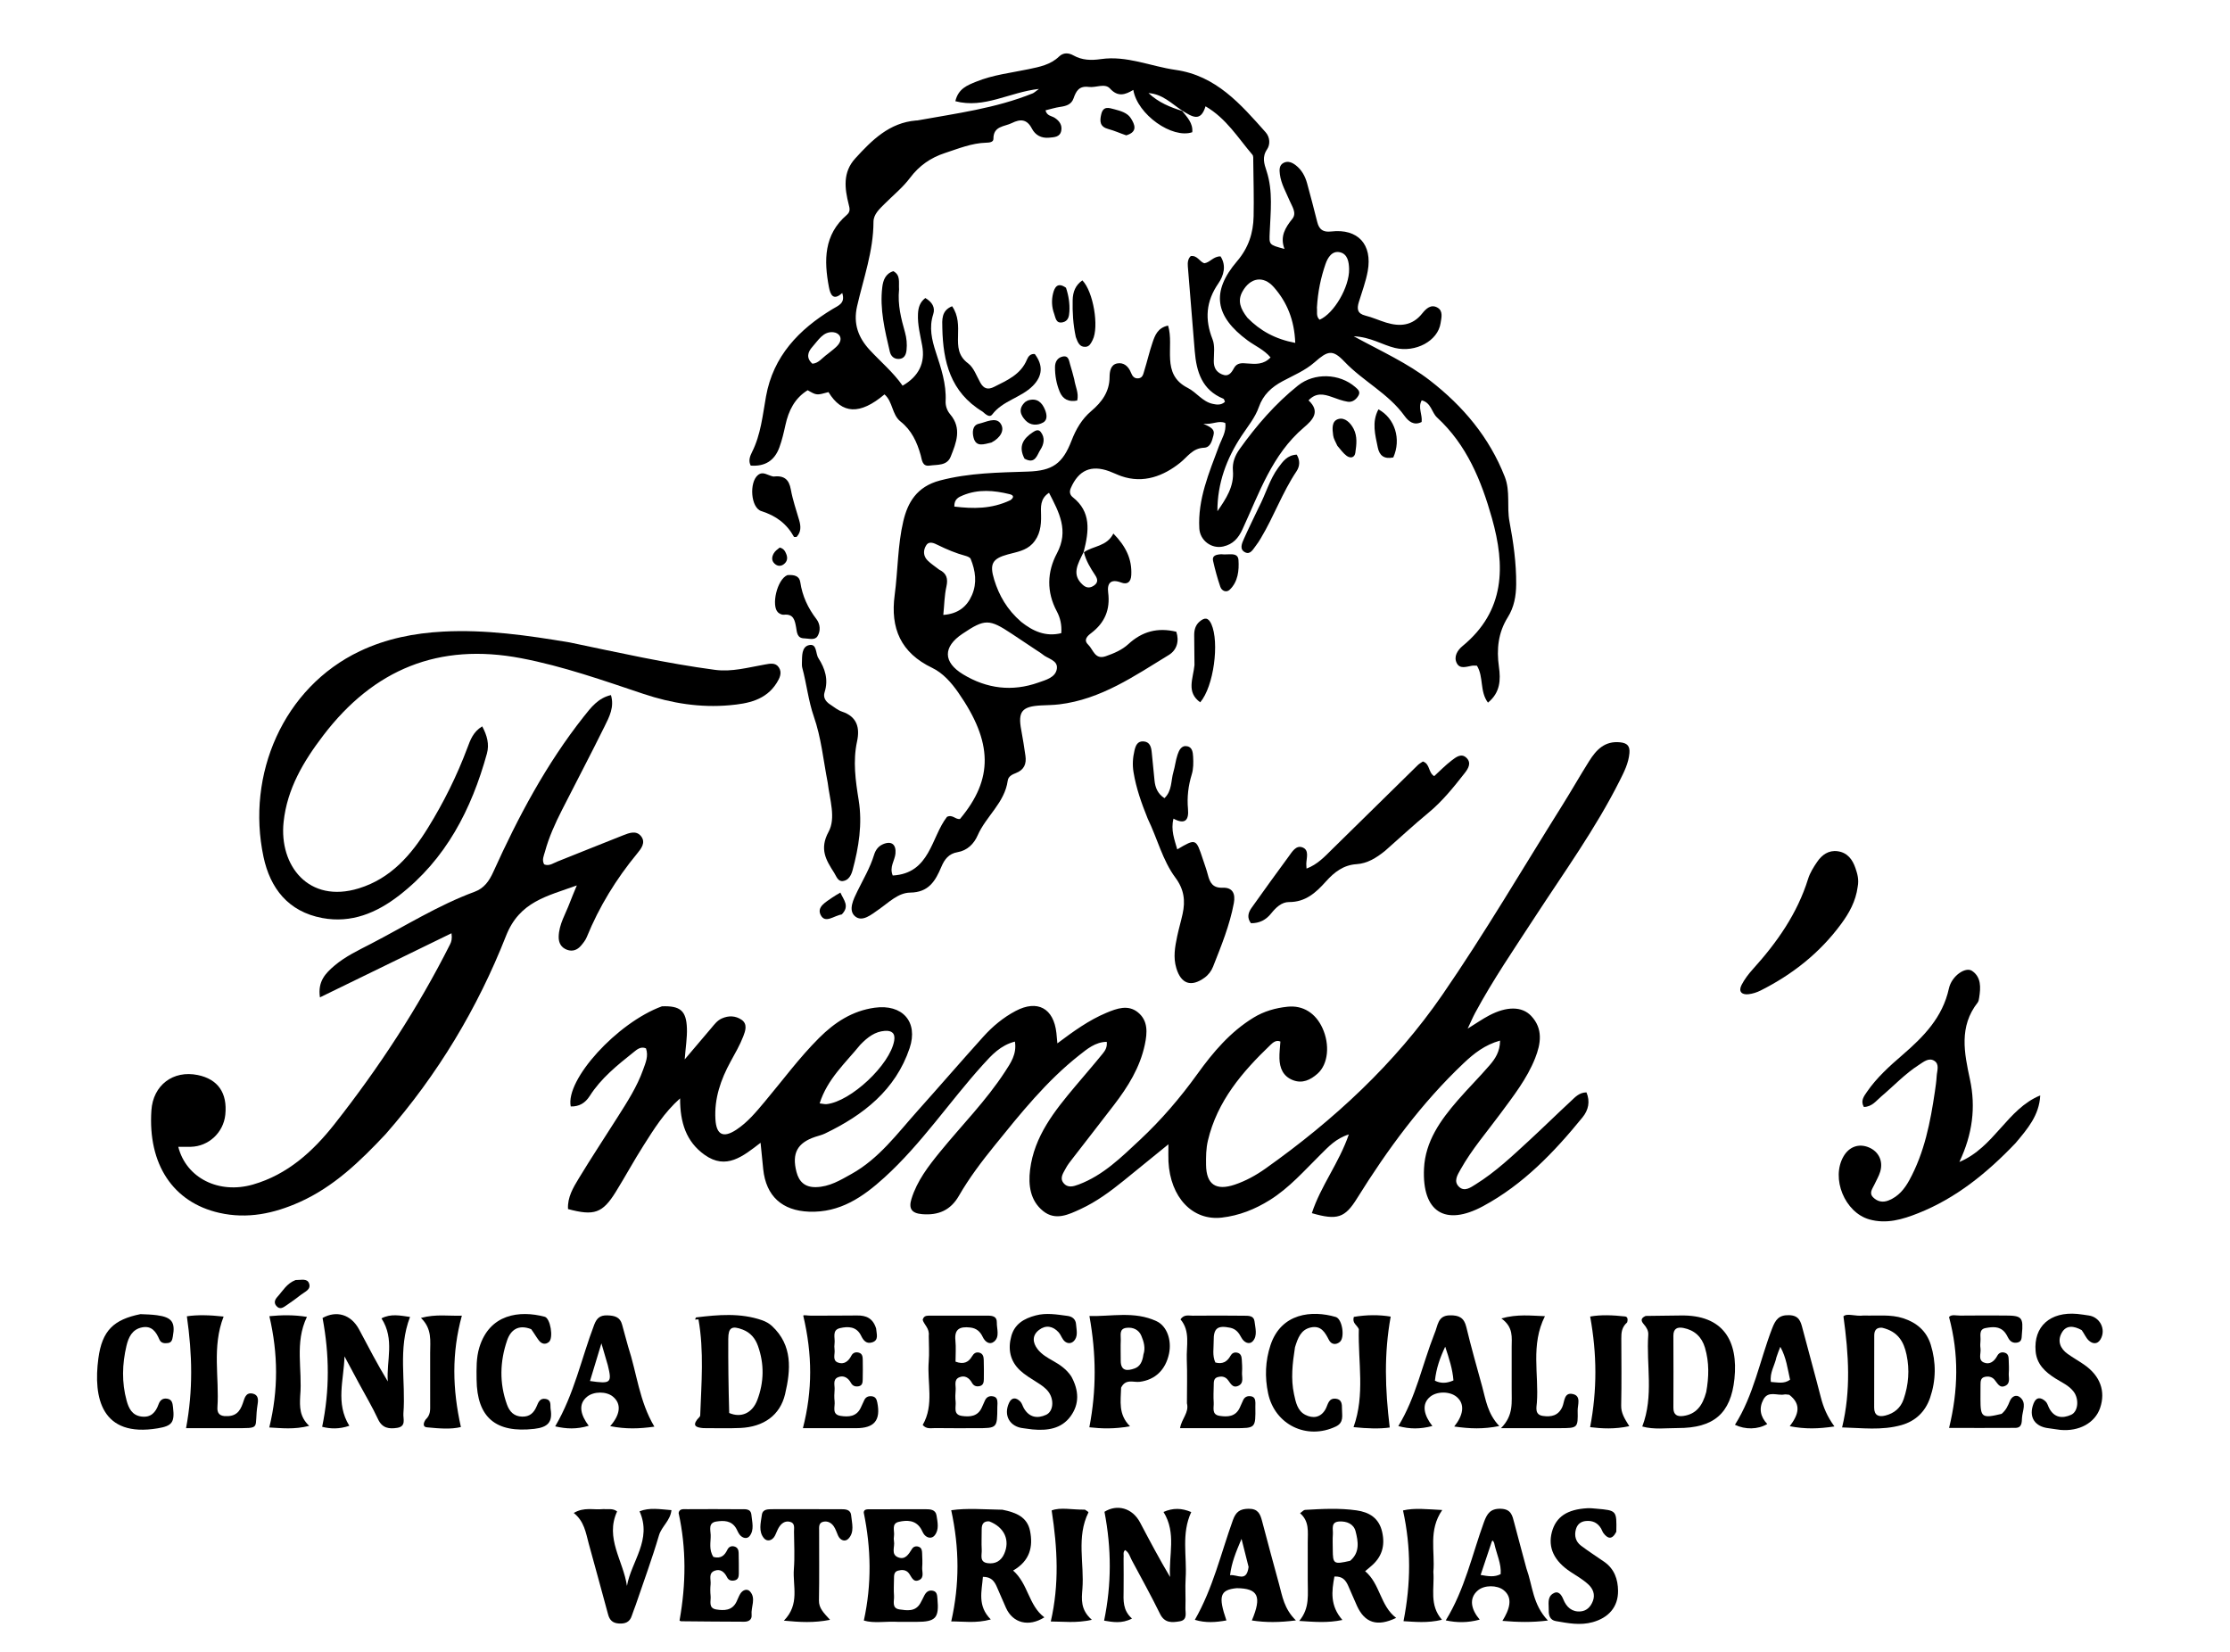 <svg version="1.1" id="Layer_1" xmlns="http://www.w3.org/2000/svg" xmlns:xlink="http://www.w3.org/1999/xlink" x="0px" y="0px"
	 width="100%" viewBox="0 0 864 640" enable-background="new 0 0 864 640" xml:space="preserve">
<path fill="#000000" opacity="1" stroke="none" 
	d="
M458.018,42.984 
	C459.967,45.431 462.273,47.713 461.938,51.229 
	C454.158,53.87 440.676,44.366 439.092,34.838 
	C435.949,36.712 433.136,37.694 430.046,34.293 
	C428.082,32.131 424.593,34.048 421.889,33.686 
	C418.067,33.175 416.938,35.28 415.93,38.139 
	C415.094,40.512 413.046,41.089 410.773,41.412 
	C408.864,41.683 407.002,42.283 405.077,42.747 
	C405.616,44.939 407.431,44.872 408.605,45.628 
	C410.464,46.825 411.588,48.439 411.18,50.619 
	C410.704,53.166 408.458,53.153 406.458,53.345 
	C403.462,53.633 401.11,52.35 399.803,49.824 
	C397.881,46.11 395.331,46.038 392.031,47.676 
	C389.125,49.119 384.847,48.755 384.895,53.809 
	C384.907,55.135 383.247,55.256 382.073,55.288 
	C376.471,55.443 371.367,57.567 366.157,59.27 
	C360.631,61.076 356.155,64.147 352.575,68.927 
	C349.808,72.621 346.1,75.611 342.808,78.912 
	C340.795,80.93 338.43,82.99 338.425,85.963 
	C338.406,97.295 334.539,107.857 332.067,118.676 
	C330.51,125.495 332.592,130.859 336.965,135.587 
	C341.24,140.207 346.108,144.269 349.707,149.426 
	C356.044,145.779 358.512,140.561 357.298,133.927 
	C356.551,129.842 355.462,125.809 355.669,121.586 
	C355.787,119.17 356.387,117.085 358.511,115.463 
	C361.152,117.026 362.444,119.101 361.562,121.79 
	C359.896,126.865 361.026,131.645 362.58,136.418 
	C364.593,142.598 366.701,148.738 366.374,155.391 
	C366.282,157.278 366.957,159.12 368.132,160.505 
	C372.768,165.97 370.501,171.509 368.338,176.929 
	C366.892,180.554 363.129,179.948 360.151,180.391 
	C357.273,180.819 357.22,178.153 356.724,176.377 
	C355.305,171.29 353.173,166.679 348.917,163.32 
	C345.517,160.636 345.957,155.598 342.687,152.805 
	C333.182,160.824 326.226,160.491 320.99,151.916 
	C316.398,153.186 316.398,153.186 312.925,151.189 
	C307.869,154.305 305.534,159.112 304.31,164.678 
	C303.668,167.597 302.994,170.541 301.966,173.338 
	C300.056,178.535 296.352,180.779 290.867,180.393 
	C289.875,178.57 290.561,176.758 291.352,175.187 
	C294.788,168.368 295.469,160.93 296.788,153.573 
	C299.577,138.013 309.534,127.617 322.555,119.748 
	C324.888,118.338 327.597,117.524 326.316,113.515 
	C322.775,116.781 321.687,114.025 321.155,111.21 
	C319.203,100.884 319.17,90.921 328.067,83.284 
	C329.565,81.998 329.208,80.729 328.836,79.259 
	C327.238,72.944 326.464,66.74 331.385,61.352 
	C337.857,54.266 344.565,47.558 354.91,46.684 
	C355.076,46.67 355.247,46.696 355.409,46.667 
	C370.489,43.938 385.749,41.973 400.106,36.175 
	C400.661,35.951 401.114,35.473 402.533,34.454 
	C391.082,35.707 381.376,42.177 370.145,39.21 
	C371.29,34.298 374.854,33.019 378.173,31.661 
	C384.688,28.995 391.693,28.234 398.519,26.8 
	C402.777,25.906 407.004,25.1 410.321,21.912 
	C411.976,20.321 413.982,20.398 415.883,21.465 
	C419.258,23.359 422.758,23.446 426.515,22.901 
	C436.55,21.445 445.818,25.707 455.481,27.079 
	C471.163,29.305 480.691,40.368 490.355,51.241 
	C492.134,53.243 492.136,56.066 490.942,57.82 
	C488.881,60.851 489.794,63.437 490.721,66.268 
	C493.284,74.087 492.256,82.113 491.943,90.068 
	C491.756,94.815 491.513,94.805 497.663,96.451 
	C495.837,91.604 497.966,88.208 500.716,84.772 
	C502.512,82.526 500.593,79.98 499.656,77.758 
	C498.234,74.388 496.332,71.194 495.878,67.492 
	C495.677,65.854 495.552,63.983 497.362,63.076 
	C499.034,62.238 500.658,62.968 502.013,64.008 
	C504.345,65.8 505.685,68.291 506.442,71.08 
	C507.79,76.051 509.119,81.029 510.361,86.028 
	C511.085,88.942 512.637,90.047 515.755,89.688 
	C526.082,88.497 531.802,94.651 529.917,105.064 
	C529.181,109.132 527.682,113.066 526.469,117.043 
	C525.685,119.616 525.836,121.493 529.006,122.276 
	C531.741,122.951 534.341,124.157 537.044,124.983 
	C542.381,126.614 547.216,126.237 551.016,121.46 
	C552.486,119.611 554.419,117.723 556.961,119.195 
	C559.229,120.508 558.455,123.135 558.153,125.155 
	C557.109,132.146 548.402,136.708 540.48,134.809 
	C535.544,133.626 531.149,130.587 524.486,130.282 
	C535.312,136.168 545.365,140.693 554.061,147.438 
	C566.885,157.385 577.037,169.435 583.026,184.744 
	C585.232,190.383 583.751,196.306 584.834,202.039 
	C586.344,210.036 587.495,218.082 587.438,226.295 
	C587.406,230.955 586.627,235.247 584.182,239.158 
	C580.451,245.128 579.781,251.522 580.75,258.367 
	C581.455,263.346 581.313,268.316 576.503,272.223 
	C573.224,267.838 574.909,262.263 572.224,257.914 
	C571.56,257.914 570.915,257.827 570.301,257.929 
	C568.198,258.282 565.653,259.325 564.431,256.955 
	C563.126,254.422 564.684,251.92 566.621,250.33 
	C583.222,236.7 583.267,219.245 578.032,200.723 
	C573.92,186.175 568.276,172.336 556.791,161.767 
	C554.651,159.798 554.558,156.063 550.838,155.102 
	C549.252,157.879 551.174,160.612 550.802,163.49 
	C547.777,165.054 545.656,163.187 544.148,161.097 
	C537.887,152.418 528.109,147.703 520.861,140.078 
	C516.287,135.266 514.405,135.89 509.347,140.343 
	C505.673,143.577 501.154,145.423 496.911,147.705 
	C492.66,149.992 489.407,152.927 487.729,157.718 
	C486.301,161.795 483.459,165.201 481.067,168.814 
	C475.214,177.655 471.633,187.296 471.678,198.072 
	C474.967,193.307 478.207,188.523 477.682,182.344 
	C477.412,179.163 478.511,176.465 480.305,173.956 
	C486.825,164.836 494.113,156.405 502.89,149.379 
	C509.226,144.306 518.994,144.658 525.09,149.959 
	C526.122,150.856 527.221,151.751 526.293,153.307 
	C525.375,154.845 523.923,155.921 522.182,155.648 
	C520.077,155.318 518.033,154.511 516.003,153.793 
	C512.906,152.698 509.907,152.004 506.985,155.117 
	C511.687,159.483 508.624,162.698 505.161,165.644 
	C492.824,176.141 487.866,191.086 481.388,205.083 
	C479.78,208.556 477.701,210.866 473.964,211.725 
	C469.41,212.771 464.929,209.414 464.668,204.738 
	C464.035,193.38 468.43,183.242 472.238,172.943 
	C473.31,170.044 475.207,167.327 474.73,163.895 
	C472.145,162.745 469.825,164.588 466.24,164.177 
	C468.926,165.418 470.829,166.233 470.15,168.664 
	C469.566,170.756 469.065,173.36 466.487,173.471 
	C462.036,173.664 460.218,176.901 457.224,179.298 
	C450.903,184.359 443.063,187.49 434.408,184.462 
	C432.839,183.913 431.345,183.151 429.781,182.581 
	C422.709,180.006 417.88,182.186 414.88,189.096 
	C414.21,190.639 414.595,191.817 415.657,192.658 
	C422.783,198.294 421.989,205.602 419.858,213.861 
	C417.562,218.576 415.038,222.598 419.556,226.625 
	C421.01,227.92 422.48,227.898 424.031,226.732 
	C425.674,225.497 425.134,224.095 424.29,222.814 
	C422.466,220.043 420.733,217.248 419.96,213.971 
	C423.596,211.418 428.814,211.795 431.37,206.712 
	C436.225,211.671 438.638,216.625 438.304,222.823 
	C438.162,225.45 436.822,226.624 434.39,225.699 
	C430.377,224.173 428.881,225.928 429.352,229.577 
	C430.205,236.175 428.04,241.278 422.793,245.274 
	C421.372,246.355 419.632,247.886 421.616,249.774 
	C423.575,251.637 424.173,255.718 428.401,254.252 
	C431.582,253.149 434.727,251.811 437.167,249.564 
	C442.478,244.671 448.478,243.007 455.753,244.765 
	C456.949,248.345 455.993,251.847 452.835,253.775 
	C439.516,261.91 426.541,270.95 410.421,272.893 
	C408.112,273.171 405.77,273.192 403.442,273.305 
	C395.901,273.673 394.307,275.69 395.696,282.93 
	C396.322,286.191 396.8,289.481 397.291,292.766 
	C397.761,295.915 396.824,298.275 393.61,299.509 
	C392.239,300.035 390.666,300.773 390.439,302.441 
	C389.273,311.018 382.035,316.232 378.782,323.668 
	C377.35,326.939 374.764,329.529 371.019,330.161 
	C367.575,330.741 365.944,332.952 364.712,335.866 
	C362.439,341.242 359.871,345.75 352.652,345.829 
	C347.992,345.88 344.32,349.687 340.487,352.344 
	C337.663,354.302 334.061,357.432 331.245,354.978 
	C328.544,352.623 330.67,348.401 332.212,345.259 
	C334.483,340.629 337.135,336.182 338.65,331.205 
	C339.206,329.377 340.254,327.904 342.052,327.109 
	C345.333,325.658 347.27,327.108 346.942,330.71 
	C346.694,333.431 344.495,335.889 345.885,339.209 
	C360.412,338.379 360.729,324.378 366.904,316.481 
	C369.089,315.429 370.255,317.647 371.955,317.286 
	C384.913,301.809 384.721,287.616 371.266,268.305 
	C368.584,264.456 365.33,260.751 361.168,258.756 
	C349.017,252.93 344.914,243.46 346.633,230.565 
	C347.905,221.02 347.784,211.195 349.986,201.898 
	C351.664,194.812 355.112,188.54 364.205,186.157 
	C375.579,183.175 386.893,183.093 398.335,182.706 
	C407.77,182.387 411.716,179.649 415.149,170.751 
	C416.852,166.334 419.125,162.375 422.813,159.248 
	C426.855,155.821 429.867,151.832 429.899,146.075 
	C429.91,144.092 430.235,141.325 432.811,140.813 
	C435.384,140.302 437.225,141.952 438.176,144.354 
	C438.717,145.72 439.449,146.737 441.057,146.582 
	C442.785,146.415 442.968,144.839 443.34,143.65 
	C444.481,140.002 445.323,136.257 446.56,132.644 
	C447.502,129.891 448.559,127.004 452.563,126.143 
	C455.112,134.286 449.571,144.923 460.212,150.304 
	C463.564,151.999 465.861,155.583 469.776,156.456 
	C471.334,156.803 473.08,157.087 474.602,155.688 
	C474.407,155.274 474.316,154.615 474.007,154.49 
	C465.673,151.103 463.553,144 462.892,136.02 
	C461.987,125.084 461.084,114.148 460.219,103.208 
	C460.101,101.725 460.246,100.234 461.36,99.209 
	C463.933,98.879 464.749,101.385 466.593,101.997 
	C468.835,101.711 470.071,99.3 472.886,99.33 
	C475.233,102.907 474.11,106.81 472.065,109.772 
	C467.245,116.753 466.711,123.685 469.789,131.451 
	C470.772,133.932 470.294,137.038 470.275,139.857 
	C470.259,142.293 471.081,144.006 473.378,145.015 
	C475.953,146.146 477.081,144.493 478.068,142.662 
	C479.281,140.411 481.291,140.663 483.3,140.825 
	C486.451,141.08 489.592,141.32 492.266,138.481 
	C489.747,135.471 486.295,134.043 483.407,131.918 
	C470.692,122.566 469.156,113.059 479.297,101.2 
	C483.727,96.02 485.566,90.302 485.706,83.854 
	C485.861,76.695 485.647,69.528 485.567,62.365 
	C485.558,61.541 485.682,60.457 485.232,59.934 
	C479.675,53.468 475.191,45.917 467.074,41.189 
	C465.189,47.459 461.907,45.233 458.076,42.886 
	C453.732,40.025 450.483,36.477 444.96,36.057 
	C449,39.82 453.439,41.536 458.018,42.984 
M395.628,240.916 
	C400.182,244.53 405.086,246.816 411.186,245.311 
	C411.436,242.103 410.77,239.313 409.461,236.866 
	C405.415,229.303 405.673,221.575 409.505,214.378 
	C414.193,205.574 410.37,198.551 406.437,190.926 
	C402.915,193.219 403.269,196.486 403.353,199.573 
	C403.465,203.685 402.923,207.601 399.978,210.698 
	C397.445,213.36 393.874,213.879 390.51,214.789 
	C384.439,216.43 383.324,218.511 385.193,224.589 
	C387.087,230.747 390.176,236.168 395.628,240.916 
M401.607,251.944 
	C398.427,249.826 395.249,247.706 392.067,245.59 
	C383.236,239.718 381.591,239.718 372.858,245.582 
	C365.326,250.64 365.324,256.529 373.155,261.278 
	C382.304,266.827 392.141,268.069 402.302,264.456 
	C405.151,263.443 408.992,262.516 409.476,259.078 
	C409.947,255.731 405.868,255.263 403.853,253.466 
	C403.361,253.028 402.757,252.718 401.607,251.944 
M483.308,123.123 
	C488.249,128.146 494.067,131.383 501.838,132.85 
	C501.5,123.97 498.652,117.084 493.537,111.262 
	C489.477,106.639 484.391,107.558 481.392,112.942 
	C479.381,116.55 480.582,119.621 483.308,123.123 
M363.901,220.722 
	C366.736,222.093 367.383,224.137 366.683,227.256 
	C365.905,230.722 365.87,234.355 365.479,238.246 
	C371.159,237.834 374.619,235.101 376.587,230.542 
	C378.606,225.867 377.952,221.118 376.078,216.538 
	C375.838,215.949 374.783,215.544 374.028,215.34 
	C370.327,214.344 366.833,212.871 363.4,211.181 
	C361.967,210.476 360.026,209.489 358.882,211.233 
	C357.655,213.103 357.623,215.403 359.414,217.17 
	C360.587,218.328 361.983,219.26 363.901,220.722 
M510.232,119.215 
	C510.43,120.799 509.816,122.574 511.274,123.871 
	C516.857,121.479 522.844,111.148 522.704,104.268 
	C522.647,101.458 522.117,98.443 519.205,97.747 
	C516.095,97.003 514.407,99.837 513.549,102.336 
	C511.771,107.516 510.6,112.876 510.232,119.215 
M391.482,193.785 
	C392.819,192.825 392.942,191.898 391.184,191.465 
	C385.125,189.976 379.046,189.453 373.097,191.906 
	C371.466,192.578 369.655,193.336 369.751,196.271 
	C376.982,197.122 384.086,197.287 391.482,193.785 
M320.689,137.128 
	C322.068,135.943 323.671,134.934 324.778,133.534 
	C326.694,131.11 325.236,128.979 322.916,128.722 
	C318.941,128.283 317.012,131.892 314.744,134.395 
	C312.956,136.367 312.249,138.713 314.761,140.915 
	C317.179,140.738 318.417,138.753 320.689,137.128 
z"/>
<path fill="#000000" opacity="1" stroke="none" 
	d="
M256.464,389.887 
	C263.592,389.627 265.906,391.598 266.141,398.417 
	C266.265,401.988 265.658,405.584 265.282,410.461 
	C269.264,405.774 272.477,402.026 275.649,398.244 
	C276.827,396.841 277.893,395.382 279.662,394.59 
	C282.331,393.396 284.997,393.527 287.301,395.091 
	C289.769,396.766 288.758,399.492 287.982,401.51 
	C286.677,404.904 284.815,408.095 283.061,411.303 
	C279.243,418.287 276.705,425.6 277.19,433.688 
	C277.551,439.714 280.238,441.024 285.287,437.7 
	C289.665,434.819 292.948,430.818 296.274,426.86 
	C303.237,418.573 309.654,409.817 317.339,402.147 
	C323.36,396.138 330.188,391.642 338.871,390.431 
	C349.548,388.941 355.887,395.812 352.421,406.112 
	C346.958,422.344 334.485,432.039 319.641,439.171 
	C318.45,439.743 317.126,440.04 315.863,440.462 
	C308.935,442.78 306.73,446.811 308.583,454.028 
	C309.561,457.838 311.846,460.015 316.079,459.943 
	C321.351,459.853 325.609,457.231 329.963,454.802 
	C340.572,448.884 347.618,439.21 355.485,430.419 
	C364.038,420.859 372.421,411.147 381.01,401.619 
	C384.589,397.649 388.715,394.217 393.471,391.7 
	C401.958,387.207 408.239,390.626 409.3,400.215 
	C409.423,401.321 409.506,402.432 409.672,404.236 
	C415.991,399.497 421.898,395.243 428.659,392.409 
	C432.772,390.685 437.118,389.122 440.939,392.272 
	C444.846,395.493 444.539,400.096 443.555,404.738 
	C441.671,413.63 437.016,421.047 431.616,428.098 
	C426.349,434.975 421.005,441.793 415.717,448.653 
	C414.701,449.971 413.627,451.284 412.868,452.749 
	C411.981,454.46 410.492,456.354 412.016,458.298 
	C413.647,460.378 415.881,459.698 417.973,458.91 
	C427.446,455.343 434.472,448.348 441.631,441.662 
	C449.922,433.918 457.286,425.323 463.934,416.085 
	C469.98,407.683 476.644,399.799 485.66,394.281 
	C489.742,391.784 494.191,390.528 498.861,390.04 
	C504.823,389.418 509.705,392.494 512.366,398.288 
	C515.328,404.737 514.633,412.316 510.452,416.003 
	C507.757,418.38 504.598,419.968 500.832,418.454 
	C497.074,416.943 495.812,413.774 495.708,410.056 
	C495.648,407.925 495.941,405.785 496.083,403.537 
	C494.477,402.816 493.201,403.908 492.234,404.835 
	C481.305,415.311 471.615,426.601 467.999,441.9 
	C467.256,445.045 467.238,448.174 467.279,451.324 
	C467.377,458.892 471.081,461.44 478.392,458.978 
	C482.683,457.533 486.638,455.347 490.312,452.741 
	C516.747,433.996 540.407,412.163 558.796,385.483 
	C575.232,361.637 589.896,336.568 605.299,312.012 
	C608.839,306.369 612.131,300.57 615.676,294.93 
	C618.431,290.547 621.714,286.983 627.701,287.599 
	C630.496,287.886 631.535,289.073 631.315,291.744 
	C630.992,295.67 629.234,299.096 627.522,302.503 
	C618.14,321.171 605.903,338.067 594.551,355.516 
	C586.65,367.66 578.44,379.617 571.558,392.397 
	C570.635,394.111 569.877,395.914 568.638,398.53 
	C571.972,396.471 574.385,394.781 576.971,393.42 
	C583.771,389.842 589.679,389.829 593.245,393.611 
	C597.923,398.573 597.004,404.373 594.78,409.99 
	C591.621,417.97 586.322,424.692 581.285,431.522 
	C576.049,438.623 570.238,445.312 565.908,453.052 
	C564.709,455.197 563.017,457.733 565.35,459.875 
	C567.472,461.822 569.816,460.053 571.738,458.858 
	C579.423,454.081 585.961,447.87 592.574,441.774 
	C597.962,436.807 603.188,431.664 608.565,426.684 
	C610.224,425.148 611.788,423.271 614.668,423.228 
	C616.154,426.808 615.43,430.091 613.132,432.915 
	C602.134,446.425 590.144,458.942 574.625,467.306 
	C559.88,475.253 550.938,469.534 551.725,452.743 
	C552.219,442.215 558.107,434.018 564.723,426.38 
	C568.755,421.724 573.141,417.374 577.158,412.705 
	C579.279,410.239 581.159,407.473 581.191,403.168 
	C575.289,404.81 571.039,408.177 567.119,411.889 
	C550.791,427.35 537.595,445.311 525.763,464.325 
	C521.111,471.8 518.163,472.904 508.269,470.027 
	C511.696,459.481 518.798,450.61 522.596,439.52 
	C517.548,441.106 514.658,444.342 511.648,447.314 
	C505.371,453.512 499.563,460.211 491.973,464.949 
	C486.247,468.523 480.143,470.966 473.386,471.748 
	C462.093,473.054 453.412,463.973 452.71,449.983 
	C452.62,448.194 452.697,446.396 452.697,443.343 
	C446.332,448.52 440.859,452.994 435.36,457.437 
	C430.168,461.633 424.802,465.596 418.716,468.414 
	C413.997,470.599 408.949,473.069 404.15,469.209 
	C399.138,465.177 398.368,459.178 399.093,453.248 
	C400.688,440.203 408.577,430.416 416.655,420.801 
	C420.188,416.597 423.8,412.456 427.258,408.192 
	C428.167,407.071 429.046,405.749 428.803,403.649 
	C424.389,403.706 421.228,406.402 418.113,408.859 
	C405.452,418.845 395.446,431.351 385.383,443.787 
	C380.349,450.008 375.508,456.378 371.507,463.328 
	C368.307,468.887 363.601,470.935 357.277,470.414 
	C353.094,470.069 352.012,468.173 353.141,464.511 
	C355.3,457.509 359.687,451.831 364.221,446.268 
	C372.636,435.944 382.082,426.45 389.376,415.23 
	C391.576,411.846 394.014,408.403 393.224,403.552 
	C387.603,404.994 384.197,408.782 380.749,412.6 
	C367.805,426.932 357.032,443.165 342.646,456.227 
	C334.359,463.751 325.48,469.909 313.458,469.454 
	C303.068,469.061 296.791,463.461 295.701,452.984 
	C295.375,449.854 295.074,446.721 294.678,442.756 
	C287.853,447.995 281.374,453.417 272.974,447.415 
	C265.86,442.334 263.477,434.95 263.5,425.549 
	C257.19,431.189 253.33,437.548 249.364,443.764 
	C245.603,449.66 242.272,455.827 238.584,461.771 
	C233.454,470.039 230.226,471.162 220.08,468.439 
	C219.801,463.911 222.072,460.142 224.271,456.517 
	C229.106,448.543 234.257,440.76 239.247,432.878 
	C242.989,426.967 246.813,421.088 249.173,414.44 
	C250.106,411.812 251.341,409.17 250.273,406.171 
	C248.189,405.297 246.712,406.683 245.39,407.739 
	C239.141,412.732 232.868,417.743 228.498,424.61 
	C226.731,427.386 224.385,428.773 221.13,428.686 
	C218.991,418.351 239.072,396.246 256.464,389.887 
M333.312,404.779 
	C327.58,411.827 320.563,418.025 317.567,427.499 
	C318.963,427.661 319.611,427.856 320.232,427.79 
	C329.642,426.799 344.845,412.523 346.446,403.22 
	C346.951,400.282 345.459,399.197 342.786,399.402 
	C339.092,399.684 336.288,401.703 333.312,404.779 
z"/>
<path fill="#000000" opacity="1" stroke="none" 
	d="
M149.42,439.4 
	C139.442,450.027 129.266,459.844 116.036,465.757 
	C106.098,470.199 95.822,472.371 84.957,469.907 
	C67.032,465.841 57.266,451.08 58.657,430.208 
	C59.307,420.454 67.051,414.549 76.619,416.512 
	C84.449,418.118 88.156,423.451 87.295,431.871 
	C86.587,438.802 80.838,444.161 73.917,444.32 
	C72.303,444.357 70.687,444.325 69.072,444.322 
	C72.127,456.369 84.725,462.758 98.016,458.933 
	C111.457,455.065 121.329,446.033 129.625,435.497 
	C146.756,413.738 161.911,390.628 174.392,365.843 
	C174.9,364.833 175.223,363.729 174.931,361.579 
	C158.092,369.784 141.254,377.99 123.961,386.416 
	C123.022,380.207 126.173,377.024 129.622,374.102 
	C133.852,370.521 138.875,368.169 143.744,365.647 
	C157.04,358.759 169.763,350.725 183.898,345.501 
	C187.549,344.151 189.512,341.392 191.137,337.799 
	C200.76,316.51 211.68,295.932 226.26,277.529 
	C228.985,274.089 231.756,270.431 236.709,269.301 
	C238.094,273.953 236.059,277.739 234.275,281.357 
	C228.902,292.258 223.22,303.007 217.721,313.848 
	C215.084,319.047 212.67,324.349 211.135,330.007 
	C210.707,331.587 209.873,333.122 210.823,334.888 
	C212.739,335.694 214.296,334.451 215.915,333.81 
	C224.43,330.442 232.906,326.976 241.43,323.63 
	C243.748,322.721 246.488,321.614 248.372,323.983 
	C250.342,326.458 248.343,328.892 246.846,330.709 
	C238.736,340.555 232.144,351.272 227.326,363.091 
	C226.835,364.296 225.956,365.38 225.104,366.39 
	C223.691,368.063 221.812,368.754 219.72,367.992 
	C217.436,367.16 216.404,365.329 216.459,362.907 
	C216.568,358.075 219.169,354.052 220.776,349.708 
	C221.461,347.856 222.262,346.046 223.49,343.047 
	C211.816,347.281 201.285,349.304 196.057,362.596 
	C185.039,390.607 169.617,416.346 149.42,439.4 
z"/>
<path fill="#000000" opacity="1" stroke="none" 
	d="
M220.774,248.916 
	C239.731,252.864 258.208,257.025 277.002,259.525 
	C283.603,260.403 289.885,258.589 296.253,257.479 
	C298.27,257.127 300.411,256.586 301.738,258.547 
	C303.147,260.629 302.068,262.781 300.91,264.619 
	C296.69,271.319 289.714,272.61 282.699,273.239 
	C271.287,274.262 260.225,272.49 249.314,268.843 
	C233.718,263.629 218.219,258.135 201.951,255.026 
	C169.984,248.916 144.798,259.313 125.27,284.909 
	C117.58,294.988 111.25,305.578 109.879,318.484 
	C108.093,335.294 119.543,350.197 139.042,344.179 
	C151.475,340.342 159.345,331.198 165.846,320.682 
	C171.895,310.898 177.01,300.611 181.059,289.81 
	C182.205,286.755 183.297,283.544 186.833,281.421 
	C188.715,284.928 189.646,288.361 188.656,291.949 
	C182.68,313.606 172.744,332.939 154.587,346.973 
	C145.95,353.648 136.187,357.8 124.846,355.673 
	C111.676,353.203 104.682,344.159 102.094,331.982 
	C95.325,300.135 109.724,266.409 139.421,252.288 
	C149.62,247.439 160.518,245.288 171.739,244.702 
	C188.129,243.844 204.259,246.144 220.774,248.916 
z"/>
<path fill="#000000" opacity="1" stroke="none" 
	d="
M780.909,442.886 
	C769.872,454.464 757.894,464.198 743.214,470.038 
	C737.184,472.436 730.926,474.332 724.244,472.442 
	C714.743,469.756 709.319,456.55 714.267,448.023 
	C716.452,444.256 720.212,442.925 724.076,444.55 
	C727.882,446.15 729.7,449.835 728.482,453.942 
	C727.969,455.671 726.996,457.264 726.236,458.921 
	C725.495,460.538 724.018,462.199 725.755,463.918 
	C727.407,465.553 729.448,466.006 731.738,465.09 
	C735.525,463.576 737.885,460.673 739.77,457.225 
	C745.624,446.516 747.912,434.786 749.663,422.9 
	C749.954,420.926 750.238,418.942 750.351,416.953 
	C750.468,414.878 751.586,412.295 749.359,410.957 
	C747.234,409.681 745.189,411.48 743.439,412.601 
	C738.083,416.032 733.743,420.708 728.911,424.786 
	C726.941,426.449 725.351,428.804 722.152,428.889 
	C720.773,426.54 722.122,424.798 723.318,423.055 
	C727.129,417.501 732.105,413.044 737.147,408.688 
	C745.317,401.631 752.653,394.176 755.089,382.983 
	C756.148,378.119 761.51,374.446 764.053,376.154 
	C767.654,378.574 767.433,382.641 766.818,386.514 
	C766.714,387.167 766.623,387.927 766.242,388.414 
	C758.931,397.741 761.029,407.915 763.253,418.243 
	C765.558,428.949 764.261,439.388 759.147,450.193 
	C772.719,444.501 777.655,429.645 790.478,424.407 
	C790.097,432.116 785.569,437.343 780.909,442.886 
z"/>
<path fill="#000000" opacity="1" stroke="none" 
	d="
M444.678,317.181 
	C442.224,311.109 440.189,305.324 439.18,299.199 
	C438.708,296.335 438.879,293.61 439.54,290.806 
	C440.006,288.825 440.697,287.15 442.938,287.244 
	C445.477,287.349 446.032,289.352 446.233,291.487 
	C446.577,295.121 446.959,298.751 447.312,302.383 
	C447.58,305.13 448.509,307.498 451.159,309.236 
	C454.14,306.419 453.637,302.496 454.618,299.135 
	C455.268,296.912 455.498,294.558 456.242,292.373 
	C456.818,290.68 457.734,288.66 460.019,289.133 
	C461.936,289.53 462.178,291.472 462.267,293.157 
	C462.39,295.484 462.42,297.81 461.721,300.091 
	C460.392,304.43 459.864,308.865 460.279,313.401 
	C460.676,317.736 459.186,319.589 454.658,317.183 
	C453.561,321.582 455.017,325.206 456.117,329.077 
	C463.371,324.823 463.374,324.822 466.03,332.854 
	C466.709,334.907 467.463,336.941 468.004,339.03 
	C468.778,342.013 469.908,344.078 473.667,343.934 
	C477.558,343.786 478.734,346.213 478.042,349.93 
	C476.446,358.499 473.155,366.497 469.987,374.537 
	C469.318,376.236 468.195,377.722 466.656,378.828 
	C461.45,382.571 457.595,381.18 455.761,375.104 
	C454.497,370.913 455.232,366.869 456.085,362.802 
	C456.698,359.877 457.555,357.003 458.193,354.083 
	C459.3,349.023 458.792,344.601 455.412,340.057 
	C450.435,333.366 448.466,325.004 444.678,317.181 
z"/>
<path fill="#000000" opacity="1" stroke="none" 
	d="
M536.589,329.691 
	C533.14,332.458 529.731,334.546 525.567,334.815 
	C520.508,335.141 516.942,337.922 513.737,341.497 
	C509.899,345.779 505.855,349.529 499.429,349.492 
	C496.516,349.475 494.29,351.676 492.474,353.935 
	C490.468,356.429 487.939,357.727 484.672,357.689 
	C483.043,355.573 483.604,353.569 484.924,351.716 
	C489.659,345.07 494.412,338.436 499.263,331.873 
	C500.602,330.061 502.113,327.334 504.663,328.324 
	C507.307,329.351 506.194,332.335 506.117,334.599 
	C506.1,335.076 506.159,335.556 506.209,336.525 
	C510.459,334.923 513.243,331.881 516.167,328.998 
	C527.202,318.117 538.264,307.264 549.335,296.42 
	C549.911,295.856 550.661,295.47 551.287,295.032 
	C554.115,295.942 553.291,299.276 555.669,300.707 
	C557.847,298.721 560.002,296.483 562.445,294.624 
	C564.077,293.382 566.195,291.643 568.224,293.666 
	C570.162,295.599 568.885,297.742 567.509,299.498 
	C563.196,305.002 558.849,310.446 553.386,314.946 
	C547.732,319.604 542.366,324.611 536.589,329.691 
z"/>
<path fill="#000000" opacity="1" stroke="none" 
	d="
M719.751,343.564 
	C718.995,349.258 716.427,353.766 713.377,357.922 
	C705.152,369.128 694.521,377.529 682.152,383.756 
	C680.696,384.489 679.04,385.025 677.428,385.203 
	C674.755,385.499 673.473,384.089 674.766,381.594 
	C675.896,379.412 677.438,377.376 679.094,375.543 
	C688.445,365.197 696.348,354.012 700.545,340.494 
	C701.268,338.163 702.646,335.968 704.039,333.927 
	C705.905,331.191 708.491,329.317 712.029,329.811 
	C715.777,330.334 717.748,333.02 718.878,336.323 
	C719.625,338.509 720.295,340.778 719.751,343.564 
z"/>
<path fill="#000000" opacity="1" stroke="none" 
	d="
M320.672,303.155 
	C318.96,294.308 318.19,285.844 315.286,277.526 
	C313.241,271.668 312.516,264.981 310.843,258.738 
	C310.674,258.107 310.682,257.413 310.7,256.751 
	C310.771,254.1 310.576,250.6 313.443,249.948 
	C316.592,249.233 315.92,253.186 317.073,254.976 
	C319.684,259.032 321.049,263.327 319.475,268.228 
	C318.849,270.178 319.867,271.799 321.561,272.893 
	C323.097,273.885 324.559,275.156 326.249,275.716 
	C332.127,277.664 333.191,282.042 332.063,287.24 
	C330.395,294.927 331.472,302.456 332.69,310.015 
	C334.178,319.243 332.733,328.215 330.34,337.099 
	C329.802,339.098 328.797,341.06 326.61,341.353 
	C324.626,341.62 324.048,339.502 323.191,338.159 
	C320.048,333.236 317.387,328.988 321.035,322.256 
	C323.916,316.939 321.494,309.867 320.672,303.155 
z"/>
<path fill="#000000" opacity="1" stroke="none" 
	d="
M272.468,553.312 
	C269.855,553.065 268.197,552.536 270.126,549.967 
	C270.523,549.438 271.27,548.932 271.29,548.394 
	C271.751,535.958 272.799,523.482 270.62,511.183 
	C270.182,511.206 269.745,511.229 269.307,511.252 
	C269.447,510.961 269.559,510.435 269.732,510.414 
	C278.29,509.374 286.856,508.607 295.231,511.502 
	C296.612,511.98 298.016,512.745 299.08,513.732 
	C307.18,521.248 306.375,530.762 304.184,540.119 
	C302.252,548.367 295.817,552.844 286.866,553.253 
	C282.223,553.465 277.563,553.313 272.468,553.312 
M282.526,547.448 
	C287.074,549.424 291.457,547.577 293.412,542.421 
	C296.025,535.531 296.157,528.474 293.671,521.479 
	C292.631,518.552 290.787,516.298 287.746,515.135 
	C283.572,513.54 282.184,514.302 282.164,518.73 
	C282.122,528.042 282.239,537.354 282.526,547.448 
z"/>
<path fill="#000000" opacity="1" stroke="none" 
	d="
M722.067,509.68 
	C727.509,509.849 732.509,509.166 737.385,510.747 
	C742.65,512.453 746.432,515.731 748.069,521.021 
	C750.18,527.85 750.118,534.788 747.797,541.562 
	C745.96,546.924 742.187,550.586 736.699,552.136 
	C729.058,554.294 721.305,553.23 713.713,553.039 
	C717.151,538.744 716.294,524.964 714.234,510.003 
	C715.671,508.628 718.804,510.127 722.067,509.68 
M729.209,514.419 
	C727.064,514.254 726.168,515.37 726.166,517.394 
	C726.156,526.715 726.159,536.036 726.134,545.357 
	C726.126,548.434 727.937,549.069 730.433,548.446 
	C733.875,547.588 736.391,545.525 737.559,542.083 
	C739.464,536.47 739.936,530.777 738.688,524.921 
	C737.607,519.848 735.401,515.865 729.209,514.419 
z"/>
<path fill="#000000" opacity="1" stroke="none" 
	d="
M506.677,611.968 
	C506.678,606.808 506.682,602.142 506.678,597.476 
	C506.675,593.541 507.381,589.448 503.706,586.282 
	C504.59,585.663 505.086,585.021 505.617,584.99 
	C512.264,584.603 518.937,584.235 525.551,585.173 
	C530.473,585.872 534.276,588.094 535.509,593.539 
	C536.743,598.991 535.357,603.373 531.094,606.908 
	C530.461,607.433 529.837,607.968 528.917,608.745 
	C534.797,613.711 534.718,622.127 540.93,626.836 
	C533.595,630.377 528.759,628.768 525.762,622.192 
	C524.588,619.617 523.52,616.993 522.36,614.411 
	C521.439,612.359 520.231,610.639 517.014,610.811 
	C515.951,616.529 515.249,622.062 520.101,627.645 
	C514.322,628.857 509.367,628.39 503.383,628.012 
	C507.616,622.954 506.607,617.627 506.677,611.968 
M523.109,604.719 
	C526.93,601.487 526.241,597.258 525.209,593.274 
	C524.463,590.396 521.759,589.334 518.908,589.484 
	C515.501,589.664 516.549,592.449 516.411,594.4 
	C516.273,596.374 516.356,598.366 516.371,600.349 
	C516.412,605.96 516.696,606.179 523.109,604.719 
z"/>
<path fill="#000000" opacity="1" stroke="none" 
	d="
M388.388,584.929 
	C393.612,585.982 397.99,587.72 399.079,593.11 
	C400.323,599.275 399.047,604.742 392.523,608.495 
	C398.435,613.692 398.461,621.978 404.631,626.621 
	C398.541,630.464 392.43,628.834 389.784,622.994 
	C388.55,620.269 387.418,617.498 386.198,614.765 
	C385.29,612.73 384.15,610.933 380.819,610.928 
	C380.401,616.548 378.589,622.133 383.879,627.441 
	C378.032,629.017 373.207,628.177 368.552,628.201 
	C371.798,613.789 371.749,599.948 368.544,585.122 
	C374.605,584.226 381.298,584.819 388.388,584.929 
M383.263,589.426 
	C381.079,589.303 380.335,590.509 380.35,592.502 
	C380.371,595.158 380.213,597.822 380.365,600.469 
	C380.477,602.415 379.346,605.176 382.646,605.631 
	C385.58,606.035 387.83,604.829 389.072,602.03 
	C391.365,596.867 389.307,591.775 383.263,589.426 
z"/>
<path fill="#000000" opacity="1" stroke="none" 
	d="
M637.595,509.845 
	C642.354,509.742 646.68,509.768 651.003,509.674 
	C667.835,509.31 673.5,519.681 672.003,534.168 
	C670.598,547.762 663.872,553.313 650.031,553.285 
	C645.47,553.276 640.825,553.956 636.286,552.684 
	C640.828,540.851 637.785,528.873 638.608,517.144 
	C638.718,515.577 637.929,514.286 636.914,513.108 
	C635.97,512.013 635.336,510.845 637.595,509.845 
M661.063,539.359 
	C662.123,533.58 662.26,527.804 660.578,522.126 
	C659.346,517.967 656.526,515.331 652.206,514.5 
	C649.836,514.044 648.33,514.765 648.342,517.535 
	C648.382,526.835 648.391,536.136 648.346,545.436 
	C648.333,548.189 649.849,548.924 652.189,548.6 
	C657.129,547.916 659.634,544.677 661.063,539.359 
z"/>
<path fill="#000000" opacity="1" stroke="none" 
	d="
M139.037,535.897 
	C137.057,532.223 135.263,528.866 133.468,525.509 
	C133.272,534.538 129.897,543.636 135.348,552.406 
	C131.376,553.774 127.915,553.593 124.82,552.801 
	C127.755,538.66 127.65,524.879 124.973,510.638 
	C130.271,507.66 135.989,509.159 139.168,515.15 
	C142.732,521.866 146.23,528.618 150.252,535.228 
	C149.663,527.178 153.04,518.878 147.797,510.786 
	C151.468,508.881 155.073,509.703 158.868,510.236 
	C154.081,522.599 157.285,535.235 156.298,547.606 
	C156.133,549.67 157.493,552.638 153.887,553.206 
	C150.76,553.699 148.105,553.371 146.481,549.875 
	C144.311,545.206 141.664,540.758 139.037,535.897 
z"/>
<path fill="#000000" opacity="1" stroke="none" 
	d="
M435.326,603.811 
	C435.334,608.205 435.394,612.2 435.333,616.193 
	C435.274,620.013 434.938,623.866 438.591,627.091 
	C434.517,629.207 430.921,628.404 427.782,627.902 
	C430.693,613.767 430.664,600.003 427.921,585.728 
	C432.746,582.696 438.705,584.171 441.716,589.877 
	C445.438,596.931 449.167,603.981 453.341,610.993 
	C452.715,602.652 455.915,594.044 450.795,585.791 
	C454.498,584.159 457.864,584.271 461.54,585.832 
	C457.624,594.234 459.908,602.931 459.372,611.413 
	C459.131,615.226 459.436,619.071 459.287,622.893 
	C459.211,624.858 460.24,627.635 457.071,628.166 
	C454.118,628.661 451.239,628.918 449.464,625.305 
	C446.018,618.29 442.236,611.439 438.536,604.552 
	C437.791,603.165 437.447,601.461 435.905,600.563 
	C434.947,601.427 435.507,602.49 435.326,603.811 
z"/>
<path fill="#000000" opacity="1" stroke="none" 
	d="
M276.4,603.218 
	C279.34,604.017 280.766,602.605 281.801,600.455 
	C282.389,599.235 283.436,598.803 284.704,599.226 
	C285.786,599.587 286.161,600.558 286.185,601.603 
	C286.245,604.264 286.262,606.927 286.253,609.589 
	C286.248,610.79 286.076,611.999 284.626,612.309 
	C283.406,612.57 282.314,612.349 281.68,611.07 
	C280.692,609.079 279.141,607.72 276.891,608.564 
	C274.367,609.511 275.506,611.978 275.315,613.826 
	C275.161,615.308 275.167,616.831 275.321,618.314 
	C275.525,620.271 274.302,623.055 277.533,623.574 
	C280.559,624.06 283.618,624.028 285.306,620.678 
	C285.83,619.638 286.199,618.512 286.8,617.524 
	C287.722,616.007 289.456,615.358 290.58,616.59 
	C293.029,619.274 290.894,622.617 291.206,625.663 
	C291.394,627.504 290.082,628.325 288.343,628.318 
	C280.193,628.285 272.044,628.234 263.895,628.139 
	C263.501,628.134 263.113,627.655 263.297,627.776 
	C265.832,613.573 265.922,599.872 262.922,586.186 
	C263.249,584.384 264.908,584.731 266.338,584.723 
	C273.162,584.683 279.987,584.674 286.811,584.738 
	C288.551,584.754 290.888,584.329 291.127,586.922 
	C291.379,589.663 292.325,592.695 290.447,595.109 
	C289.435,596.41 287.65,595.964 286.566,594.586 
	C285.959,593.816 285.645,592.823 285.119,591.981 
	C283.3,589.074 280.391,589.075 277.559,589.497 
	C274.311,589.981 275.304,592.781 275.351,594.721 
	C275.417,597.486 274.55,600.376 276.4,603.218 
z"/>
<path fill="#000000" opacity="1" stroke="none" 
	d="
M359.84,517.537 
	C360.205,514.694 358.061,513.275 357.496,511.402 
	C357.792,509.983 358.756,509.744 359.792,509.741 
	C367.446,509.724 375.099,509.722 382.752,509.737 
	C384.523,509.741 386.259,510.036 386.21,512.327 
	C386.156,514.881 387.455,517.926 385.12,519.813 
	C383.439,521.171 381.665,519.919 380.756,517.99 
	C379.766,515.889 378.315,514.587 375.851,514.325 
	C372.021,513.917 369.709,514.787 370.164,519.323 
	C370.44,522.087 370.215,524.901 370.215,527.559 
	C373.432,528.76 375.279,527.741 376.608,525.496 
	C377.277,524.364 378.136,523.723 379.459,524.08 
	C380.841,524.453 381.106,525.646 381.141,526.832 
	C381.214,529.325 381.226,531.822 381.186,534.316 
	C381.167,535.492 381.008,536.717 379.546,537.04 
	C378.29,537.318 377.252,536.963 376.593,535.775 
	C375.487,533.781 373.773,532.716 371.631,533.643 
	C369.47,534.578 370.411,536.832 370.259,538.551 
	C370.128,540.038 370.076,541.561 370.251,543.037 
	C370.498,545.121 369.141,548.106 372.734,548.598 
	C375.825,549.022 378.799,548.788 380.363,545.401 
	C380.781,544.496 381.181,543.582 381.583,542.67 
	C382.213,541.243 383.311,540.716 384.813,541.012 
	C386.303,541.306 386.447,542.47 386.468,543.682 
	C386.477,544.18 386.411,544.679 386.409,545.178 
	C386.369,553.332 386.37,553.334 378.284,553.335 
	C372.96,553.336 367.635,553.373 362.311,553.298 
	C360.735,553.276 358.958,553.812 357.496,552.083 
	C362.007,544.303 359.159,535.724 359.832,527.455 
	C360.088,524.315 359.863,521.136 359.84,517.537 
z"/>
<path fill="#000000" opacity="1" stroke="none" 
	d="
M459.868,543.684 
	C459.868,537.725 460.041,532.222 459.813,526.735 
	C459.593,521.412 461.294,515.776 457.372,511.172 
	C458.761,509.149 460.575,509.766 462.127,509.751 
	C468.787,509.686 475.45,509.689 482.11,509.765 
	C483.721,509.783 485.787,509.696 486.053,511.917 
	C486.364,514.513 487.278,517.548 485.405,519.614 
	C484.031,521.128 481.974,520.165 480.945,518.204 
	C479.989,516.378 478.845,514.872 476.624,514.419 
	C471.754,513.427 470.165,514.57 470.234,519.547 
	C470.272,522.312 469.63,525.176 470.879,527.883 
	C473.638,528.643 475.467,527.594 476.746,525.294 
	C477.29,524.317 478.123,523.865 479.227,524.055 
	C480.651,524.301 481.041,525.401 481.115,526.622 
	C481.215,528.283 481.347,529.96 481.221,531.611 
	C481.078,533.477 482.119,535.897 479.724,536.947 
	C477.401,537.965 476.676,535.652 475.502,534.373 
	C474.477,533.257 473.119,533.163 471.804,533.536 
	C470.144,534.008 470.279,535.523 470.249,536.839 
	C470.201,539.003 470.087,541.178 470.241,543.331 
	C470.382,545.298 469.293,548.058 472.527,548.558 
	C475.586,549.031 478.609,548.908 480.266,545.563 
	C480.782,544.52 481.182,543.42 481.7,542.379 
	C482.293,541.19 483.32,540.782 484.608,540.958 
	C486.126,541.165 486.36,542.277 486.399,543.512 
	C486.416,544.011 486.371,544.511 486.378,545.01 
	C486.489,553.331 486.49,553.331 478.365,553.331 
	C471.448,553.331 464.531,553.331 457.199,553.331 
	C457.861,549.512 460.774,547.344 459.868,543.684 
z"/>
<path fill="#000000" opacity="1" stroke="none" 
	d="
M434.369,537.641 
	C434.237,542.919 433.194,547.948 437.809,552.594 
	C431.737,553.709 426.668,553.51 422.062,552.989 
	C424.844,538.558 424.757,524.737 422.089,509.865 
	C430.473,510.14 439.466,507.854 448.086,511.882 
	C452.192,513.801 454.023,519.316 452.931,524.469 
	C451.583,530.826 447.497,534.594 441.605,535.365 
	C439.179,535.682 436.139,534.037 434.369,537.641 
M443.012,524.793 
	C443.886,522.252 443.154,519.798 442.207,517.539 
	C441.216,515.173 439.006,514.155 436.481,514.45 
	C433.471,514.801 434.324,517.322 434.24,519.149 
	C434.12,521.798 434.238,524.458 434.22,527.113 
	C434.192,531.345 436.822,531.187 439.61,530.187 
	C441.627,529.464 442.626,527.683 443.012,524.793 
z"/>
<path fill="#000000" opacity="1" stroke="none" 
	d="
M339.449,514.721 
	C339.644,517.027 340.575,519.303 337.815,520.113 
	C335.604,520.762 334.484,519.285 333.623,517.504 
	C331.875,513.889 328.599,513.842 325.461,514.567 
	C322.215,515.316 323.636,518.333 323.347,520.459 
	C323.236,521.275 323.239,522.132 323.348,522.948 
	C323.578,524.656 322.423,527.009 324.579,527.877 
	C326.902,528.812 328.705,527.492 329.825,525.297 
	C330.441,524.09 331.531,523.718 332.774,524.079 
	C334.177,524.487 334.248,525.754 334.267,526.92 
	C334.309,529.413 334.314,531.909 334.255,534.402 
	C334.227,535.555 334.176,536.829 332.645,537.105 
	C331.392,537.33 330.352,536.978 329.699,535.787 
	C328.604,533.789 326.851,532.729 324.732,533.578 
	C322.526,534.462 323.496,536.744 323.356,538.461 
	C323.234,539.948 323.188,541.47 323.364,542.946 
	C323.611,545.021 322.125,548.024 325.703,548.573 
	C328.754,549.041 331.775,548.885 333.428,545.553 
	C333.945,544.512 334.375,543.427 334.895,542.387 
	C335.493,541.19 336.541,540.821 337.808,540.974 
	C339.217,541.145 339.651,542.133 339.9,543.374 
	C341.284,550.26 338.778,553.33 331.718,553.333 
	C324.802,553.336 317.887,553.334 311.084,553.334 
	C314.842,538.652 314.775,524.843 311.217,509.74 
	C311.36,509.369 312.86,509.747 314.111,509.737 
	C320.098,509.687 326.086,509.769 332.072,509.669 
	C335.611,509.61 338.228,510.75 339.449,514.721 
z"/>
<path fill="#000000" opacity="1" stroke="none" 
	d="
M775.512,547.784 
	C777.254,546.31 777.969,544.617 778.658,542.92 
	C779.44,540.992 781.121,540.159 782.599,541.327 
	C785.318,543.476 783.603,546.536 783.42,549.232 
	C783.299,551.014 783.482,553.202 780.806,553.22 
	C772.21,553.277 763.613,553.241 755.157,553.241 
	C758.727,538.609 758.994,524.639 755.142,510.267 
	C756.119,509.132 757.896,509.731 759.463,509.711 
	C765.285,509.637 771.108,509.668 776.93,509.686 
	C783.402,509.707 783.995,510.388 783.364,516.944 
	C783.24,518.237 783.45,519.749 781.689,520.142 
	C779.996,520.52 778.809,519.8 778.028,518.278 
	C777.651,517.542 777.25,516.794 776.725,516.163 
	C774.701,513.731 771.893,514.065 769.322,514.537 
	C766.505,515.054 767.512,517.634 767.326,519.478 
	C767.226,520.466 767.2,521.489 767.338,522.468 
	C767.601,524.33 766.287,526.879 768.598,527.877 
	C770.898,528.87 772.695,527.433 773.837,525.275 
	C774.466,524.086 775.555,523.711 776.801,524.114 
	C778.182,524.561 778.224,525.821 778.263,526.988 
	C778.318,528.65 778.418,530.324 778.288,531.976 
	C778.154,533.692 779.056,535.897 776.966,536.911 
	C774.651,538.035 773.874,535.79 772.71,534.497 
	C771.721,533.4 770.422,533.166 769.053,533.451 
	C767.306,533.815 767.363,535.27 767.337,536.602 
	C767.302,538.432 767.317,540.262 767.317,542.092 
	C767.317,549.178 767.911,549.623 775.512,547.784 
z"/>
<path fill="#000000" opacity="1" stroke="none" 
	d="
M347.999,628.368 
	C343.102,628.089 338.616,629.035 334.693,627.861 
	C337.805,613.644 337.492,599.832 334.649,586.023 
	C334.722,584.666 335.991,584.76 337.11,584.753 
	C344.264,584.713 351.417,584.718 358.571,584.728 
	C360.457,584.73 362.501,584.842 362.859,587.184 
	C363.253,589.764 363.949,592.591 362.14,594.86 
	C361.105,596.158 359.384,596.009 358.197,594.694 
	C357.547,593.974 357.248,592.95 356.707,592.117 
	C354.603,588.881 351.296,588.92 348.215,589.626 
	C345.244,590.308 346.691,593.192 346.366,595.154 
	C346.258,595.802 346.244,596.503 346.368,597.144 
	C346.781,599.269 345.061,602.196 347.955,603.364 
	C350.741,604.488 352.065,602.148 353.342,600.119 
	C353.918,599.204 354.896,598.893 355.964,599.284 
	C357.106,599.703 357.234,600.739 357.27,601.737 
	C357.335,603.565 357.45,605.407 357.301,607.223 
	C357.162,608.93 358.223,611.203 356.121,612.177 
	C353.731,613.284 353.18,610.832 352.092,609.491 
	C350.997,608.142 349.45,608.133 347.967,608.523 
	C346.302,608.96 346.387,610.456 346.369,611.788 
	C346.34,613.95 346.216,616.124 346.383,618.273 
	C346.534,620.229 345.318,623.091 348.521,623.557 
	C351.409,623.976 354.63,624.5 356.547,621.21 
	C357.131,620.206 357.616,619.143 358.15,618.11 
	C358.823,616.808 359.825,616.007 361.353,616.299 
	C363.062,616.627 363.076,618.023 363.203,619.386 
	C363.904,626.909 362.571,628.382 354.983,628.374 
	C352.821,628.372 350.658,628.37 347.999,628.368 
z"/>
<path fill="#000000" opacity="1" stroke="none" 
	d="
M555.729,516.822 
	C557.166,513.633 556.9,509.691 561.739,509.61 
	C565.275,509.551 567.243,510.491 568.121,514.16 
	C569.977,521.913 572.17,529.586 574.279,537.276 
	C575.666,542.335 576.329,547.68 580.885,552.505 
	C574.701,553.749 569.515,553.564 563.43,552.689 
	C566.803,548.525 567.841,544.094 564.348,541.187 
	C561.727,539.005 556.702,538.958 554.031,541.214 
	C550.614,544.101 551.76,548.407 554.965,552.493 
	C550.222,553.73 546.224,553.717 541.778,552.52 
	C548.608,541.299 551.017,528.832 555.729,516.822 
M555.952,534.932 
	C558.294,536.099 560.595,535.95 563.131,534.834 
	C562.791,530.456 561.49,526.485 559.935,521.761 
	C557.845,526.223 556.477,530.157 555.952,534.932 
z"/>
<path fill="#000000" opacity="1" stroke="none" 
	d="
M693.234,540.394 
	C692.327,540.309 691.808,540.185 691.333,540.281 
	C688.599,540.83 685.12,538.688 683.225,542.202 
	C681.382,545.62 682.022,548.906 684.714,551.721 
	C681.089,553.884 676.145,553.944 672.196,552.015 
	C679.482,540.535 681.806,527.125 686.605,514.679 
	C687.9,511.319 689.193,509.431 693.202,509.55 
	C697.129,509.666 697.689,512.086 698.429,514.911 
	C700.743,523.741 703.206,532.533 705.471,541.375 
	C706.448,545.192 707.898,548.774 710.739,552.661 
	C704.593,553.593 699.402,553.743 693.432,552.569 
	C696.844,548.047 698.057,544.11 693.234,540.394 
M688.262,525.874 
	C687.642,528.988 685.586,531.813 686.125,535.424 
	C688.737,535.549 691.135,536.297 693.551,534.563 
	C692.58,530.328 692.14,526.093 689.774,521.806 
	C689.155,523.357 688.79,524.268 688.262,525.874 
z"/>
<path fill="#000000" opacity="1" stroke="none" 
	d="
M243.384,521.786 
	C246.784,532.143 247.655,542.866 253.534,552.743 
	C247.661,553.573 242.473,553.746 236.409,552.544 
	C240.075,548.402 241.105,544.073 237.439,541.079 
	C234.923,539.024 230.116,539.043 227.53,541.091 
	C223.727,544.102 225.094,548.421 228.1,552.401 
	C223.446,553.806 219.391,553.632 215.103,552.629 
	C222.479,540.113 225.266,526.252 230.231,513.227 
	C231.213,510.652 232.548,509.531 235.332,509.628 
	C238.066,509.723 240.248,510.2 241.034,513.234 
	C241.742,515.963 242.548,518.667 243.384,521.786 
M235.48,528.903 
	C234.766,526.463 234.052,524.022 233.013,520.471 
	C231.312,526.08 229.965,530.523 228.59,535.061 
	C236.696,536.244 237.19,535.809 235.48,528.903 
z"/>
<path fill="#000000" opacity="1" stroke="none" 
	d="
M591.413,607.706 
	C593.848,614.391 593.759,621.58 599.735,627.86 
	C593.303,628.652 588.077,628.483 582.105,627.991 
	C584.821,623.61 586.404,619.019 582.481,616.015 
	C580.01,614.122 575.12,614.029 572.566,616.214 
	C568.988,619.274 569.978,623.585 573.306,627.508 
	C568.553,628.78 564.471,628.713 560.146,627.808 
	C567.547,615.761 570.339,602.401 574.942,589.75 
	C576.147,586.438 577.461,584.416 581.524,584.558 
	C585.492,584.698 585.957,587.187 586.683,589.996 
	C588.176,595.78 589.779,601.537 591.413,607.706 
M578.899,597.807 
	C578.76,597.509 578.629,597.207 578.464,596.925 
	C578.452,596.905 578.079,597.004 578.045,597.105 
	C576.593,601.402 575.16,605.707 573.661,610.2 
	C576.741,610.73 578.995,611.12 581.426,609.875 
	C581.738,605.823 579.848,602.194 578.899,597.807 
z"/>
<path fill="#000000" opacity="1" stroke="none" 
	d="
M479.155,615.32 
	C472.654,615.957 471.922,618.382 475.165,627.819 
	C471.089,628.554 467.136,628.871 462.938,627.586 
	C469.985,615.271 473.045,601.81 477.678,588.951 
	C478.821,585.777 480.371,584.582 483.785,584.554 
	C487.384,584.524 488.246,586.514 488.969,589.263 
	C491.124,597.455 493.329,605.634 495.574,613.802 
	C496.836,618.391 497.459,623.245 502.091,627.812 
	C495.626,628.628 490.445,628.658 485.023,627.832 
	C488.953,618.501 487.489,615.397 479.155,615.32 
M483.759,607.098 
	C482.937,603.833 482.114,600.569 481.02,596.224 
	C478.822,601.4 477.174,605.428 476.573,610.294 
	C479.451,609.896 482.966,613.209 483.759,607.098 
z"/>
<path fill="#000000" opacity="1" stroke="none" 
	d="
M806.539,515.342 
	C803.432,513.622 800.518,513.34 798.818,516.367 
	C797.027,519.557 798.204,522.521 801.171,524.61 
	C803.209,526.045 805.387,527.28 807.44,528.694 
	C813.7,533.006 815.9,539.009 813.667,545.517 
	C811.69,551.276 805.578,554.664 798.284,553.998 
	C796.797,553.862 795.329,553.527 793.844,553.371 
	C788.288,552.786 785.854,548.957 787.908,543.738 
	C788.935,541.128 790.803,541.312 792.567,542.988 
	C793.245,543.634 793.49,544.728 793.952,545.608 
	C795.915,549.347 799.101,549.653 802.449,548.144 
	C805.171,546.917 805.599,542.141 803.479,539.266 
	C801.643,536.775 798.791,535.612 796.274,534.013 
	C792.367,531.532 789.123,528.558 788.689,523.54 
	C787.857,513.931 794.305,508.123 804.817,509.063 
	C806.304,509.196 807.779,509.465 809.26,509.67 
	C813.615,510.272 816.073,515.083 813.842,518.891 
	C812.643,520.936 810.75,520.752 809.248,519.333 
	C808.201,518.343 807.623,516.856 806.539,515.342 
z"/>
<path fill="#000000" opacity="1" stroke="none" 
	d="
M626.227,593.476 
	C624.591,596.676 622.911,596.201 621.247,593.991 
	C620.853,593.469 620.673,592.791 620.335,592.22 
	C619.013,589.985 617.043,589.055 614.462,589.294 
	C612.371,589.487 611.075,590.646 610.555,592.583 
	C609.894,595.05 610.505,597.311 612.546,598.852 
	C615.459,601.051 618.544,603.021 621.544,605.107 
	C625.464,607.833 626.867,611.886 626.904,616.358 
	C626.957,622.609 623.236,626.775 617.097,628.483 
	C612.227,629.838 607.523,628.899 602.787,628.075 
	C600.569,627.69 599.991,625.89 600.054,623.915 
	C600.126,621.652 599.354,618.933 601.616,617.46 
	C603.687,616.112 604.906,617.712 605.681,619.627 
	C606.917,622.678 609.084,624.664 612.513,624.315 
	C614.808,624.081 616.334,622.472 617.165,620.267 
	C618.127,617.716 617.132,615.501 615.438,613.917 
	C613.401,612.013 610.906,610.584 608.55,609.039 
	C602.13,604.829 599.652,599.613 601.27,593.562 
	C602.838,587.698 607.165,584.776 615.021,584.347 
	C616.172,584.284 617.339,584.423 618.494,584.523 
	C626.393,585.207 626.393,585.212 626.227,593.476 
z"/>
<path fill="#000000" opacity="1" stroke="none" 
	d="
M415.056,533.265 
	C418.055,538.71 418.254,543.943 414.821,548.682 
	C411.212,553.666 405.711,554.34 399.993,553.816 
	C398.835,553.709 397.688,553.477 396.53,553.36 
	C391.25,552.826 388.684,548.404 390.954,543.519 
	C392.014,541.237 393.737,541.428 395.294,542.998 
	C395.963,543.673 396.202,544.76 396.7,545.622 
	C398.753,549.171 401.893,549.708 405.289,548.162 
	C408.113,546.878 408.486,542.396 406.289,539.341 
	C405.099,537.686 403.405,536.62 401.71,535.532 
	C399.474,534.096 397.122,532.735 395.202,530.934 
	C391.316,527.292 390.438,522.623 391.841,517.617 
	C393.153,512.936 396.761,510.854 401.243,509.659 
	C405.441,508.54 409.503,509.296 413.614,509.834 
	C415.473,510.077 416.763,511.139 416.904,513.036 
	C417.074,515.306 417.832,517.869 415.942,519.677 
	C414.802,520.768 413.096,520.581 412,519.133 
	C411.301,518.209 410.915,517.028 410.147,516.181 
	C407.93,513.739 405.177,513.272 402.575,515.264 
	C399.819,517.373 400.037,520.178 402.037,522.755 
	C403.589,524.755 405.801,526.016 407.982,527.252 
	C410.609,528.74 413.114,530.372 415.056,533.265 
z"/>
<path fill="#000000" opacity="1" stroke="none" 
	d="
M233.697,584.689 
	C235.76,584.834 237.488,584.31 239.095,585.601 
	C234.309,595.916 241.519,604.734 242.906,614.456 
	C244.593,604.907 252.733,596.578 247.79,585.539 
	C251.635,584.002 255.625,584.732 260.152,585.088 
	C259.723,589.182 256.335,591.397 255.319,594.848 
	C252.644,603.927 249.365,612.827 246.314,621.794 
	C245.833,623.209 245.232,624.585 244.783,626.009 
	C243.984,628.547 242.145,629.171 239.735,629.006 
	C237.438,628.848 236.201,627.772 235.595,625.477 
	C233.177,616.329 230.574,607.23 228.112,598.093 
	C226.968,593.844 226.366,589.4 222.295,586.185 
	C226.358,583.79 229.909,585.081 233.697,584.689 
z"/>
<path fill="#000000" opacity="1" stroke="none" 
	d="
M304.059,584.71 
	C311.543,584.713 318.534,584.707 325.526,584.727 
	C327.378,584.733 329.537,584.662 329.775,587.123 
	C330.07,590.181 331.152,593.599 328.724,596.144 
	C327.484,597.445 325.592,596.92 324.703,594.951 
	C324.158,593.742 323.775,592.421 323.031,591.35 
	C322.154,590.084 320.806,589.258 319.166,589.543 
	C317.078,589.908 317.372,591.663 317.368,593.112 
	C317.343,602.101 317.473,611.093 317.297,620.079 
	C317.238,623.062 319.112,624.864 321.598,627.591 
	C315.243,628.816 310.043,628.513 303.711,627.904 
	C309.992,621.533 307.078,614.477 307.58,607.952 
	C307.95,603.153 307.679,598.302 307.63,593.475 
	C307.615,592.05 308.103,590.183 306.195,589.641 
	C304.171,589.067 302.666,590.231 301.669,591.94 
	C301.085,592.941 300.741,594.08 300.183,595.099 
	C299.164,596.962 297.205,597.373 296.038,596.02 
	C293.77,593.391 294.76,589.993 295.177,586.936 
	C295.508,584.505 297.761,584.776 299.572,584.72 
	C300.902,584.678 302.235,584.711 304.059,584.71 
z"/>
<path fill="#000000" opacity="1" stroke="none" 
	d="
M501.736,521.981 
	C500.754,528.293 500.078,534.213 501.361,540.177 
	C502.035,543.313 502.71,546.638 505.764,548.174 
	C508.636,549.618 511.617,549.342 513.515,546.075 
	C514.529,544.332 514.597,541.541 517.649,541.926 
	C519.884,542.207 519.96,544.135 519.94,545.756 
	C519.908,548.277 520.839,551.133 517.559,552.69 
	C506.327,558.023 493.929,552.02 491.332,539.866 
	C489.988,533.574 490.227,527.273 492.24,521.184 
	C496.386,508.647 508.35,507.55 517.534,510.253 
	C520.067,510.999 521.15,518.204 519.118,519.906 
	C517.576,521.197 515.798,520.918 514.898,519.173 
	C513.367,516.207 511.845,513.431 507.846,514.313 
	C504.023,515.156 502.868,518.349 501.736,521.981 
z"/>
<path fill="#000000" opacity="1" stroke="none" 
	d="
M54.434,509.147 
	C56.831,509.235 58.824,509.307 60.791,509.568 
	C66.571,510.334 67.986,512.273 66.975,517.768 
	C66.755,518.965 66.57,520.136 65.108,520.342 
	C63.735,520.536 62.388,520.461 61.733,518.933 
	C60.467,515.981 58.79,513.54 55.053,514.277 
	C51.194,515.037 49.778,518.131 48.994,521.456 
	C47.334,528.504 47.129,535.62 49.058,542.651 
	C49.86,545.576 51.131,548.341 54.762,548.824 
	C58.458,549.315 60.299,547.235 61.416,544.128 
	C61.996,542.516 63.013,541.614 64.8,541.913 
	C66.739,542.238 66.864,543.786 67.044,545.309 
	C67.729,551.131 66.64,552.465 61.122,553.386 
	C39.258,557.037 36.102,541.529 38.107,526.339 
	C39.543,515.455 44.1,511.232 54.434,509.147 
z"/>
<path fill="#000000" opacity="1" stroke="none" 
	d="
M205.804,514.976 
	C200.864,513.012 197.863,515.267 196.484,519.292 
	C193.664,527.52 193.428,535.922 196.44,544.223 
	C197.409,546.894 199.108,548.76 202.273,548.857 
	C205.243,548.947 206.85,547.387 207.925,544.851 
	C208.565,543.342 209.175,541.58 211.407,542.001 
	C213.796,542.452 213.102,544.461 213.347,546 
	C214.139,550.966 212.283,552.989 207.022,553.594 
	C192.149,555.305 184.789,549.28 184.65,534.422 
	C184.612,530.265 184.48,526.112 185.72,522.046 
	C189.659,509.134 201.215,507.556 211.043,510.163 
	C213.264,510.752 214.494,518.359 212.702,519.909 
	C211.351,521.078 209.851,520.726 208.798,519.358 
	C207.794,518.054 206.992,516.594 205.804,514.976 
z"/>
<path fill="#000000" opacity="1" stroke="none" 
	d="
M87.825,548.664 
	C92.316,548.733 93.45,545.671 94.442,542.61 
	C95.019,540.827 95.765,539.468 97.89,539.93 
	C100.117,540.414 100.089,542.304 99.828,543.919 
	C98.219,553.888 101.909,553.31 90.123,553.328 
	C83.901,553.337 77.68,553.329 72.089,553.329 
	C74.831,538.545 74.515,524.861 72.406,509.986 
	C76.4,509.363 81.428,509.495 86.637,510.09 
	C82.041,521.904 85.022,533.707 84.238,545.263 
	C84.089,547.459 85.038,548.778 87.825,548.664 
z"/>
<path fill="#000000" opacity="1" stroke="none" 
	d="
M585.687,537.953 
	C585.688,532.308 585.709,527.155 585.685,522.003 
	C585.668,518.236 586.5,514.266 581.685,510.799 
	C588.052,509.071 592.994,509.756 598.578,509.938 
	C592.958,521.069 596.268,532.414 595.451,543.439 
	C595.311,545.321 594.534,548.131 597.81,548.592 
	C600.966,549.036 603.718,548.545 605.285,545.154 
	C606.221,543.131 605.875,539.267 609.456,540.125 
	C612.728,540.909 611.206,544.318 611.253,546.546 
	C611.397,553.3 611.268,553.312 604.253,553.323 
	C597.32,553.334 590.386,553.326 581.55,553.326 
	C586.592,548.23 585.601,543.253 585.687,537.953 
z"/>
<path fill="#000000" opacity="1" stroke="none" 
	d="
M526.465,514.967 
	C525.757,513.289 523.818,512.722 524.527,510.221 
	C529.417,509.374 534.46,509.354 538.815,510.108 
	C536.193,524.52 536.641,538.191 538.442,553.074 
	C534.688,553.63 529.648,553.49 524.423,552.926 
	C528.941,540.299 526.123,527.741 526.465,514.967 
z"/>
<path fill="#000000" opacity="1" stroke="none" 
	d="
M380.678,159.479 
	C368.203,151.919 365.379,140.074 365.099,127.119 
	C365.032,124.003 364.64,120.358 368.888,118.647 
	C371.412,122.285 371.289,126.262 371.182,130.193 
	C371.072,134.249 371.168,137.857 375.06,140.759 
	C377.285,142.418 378.361,145.67 379.83,148.275 
	C381.146,150.608 382.748,151.112 385.189,149.879 
	C390.259,147.318 395.522,145.091 397.9,139.278 
	C398.394,138.068 399.301,136.967 400.931,137.171 
	C404.198,141.509 403.979,145.65 400.16,149.497 
	C395.574,154.115 388.498,155.199 384.394,160.632 
	C383.449,161.882 381.961,160.62 380.678,159.479 
z"/>
<path fill="#000000" opacity="1" stroke="none" 
	d="
M630.416,512.365 
	C628.285,514.236 628.162,516.373 628.168,518.587 
	C628.19,527.243 628.305,535.902 628.119,544.554 
	C628.057,547.429 629.389,549.57 631.254,552.557 
	C625.622,553.781 620.599,553.492 616.087,552.942 
	C618.831,538.488 618.754,524.655 616.099,510.08 
	C620.219,509.328 624.929,509.527 629.634,510.05 
	C630.544,510.151 630.822,511.087 630.416,512.365 
z"/>
<path fill="#000000" opacity="1" stroke="none" 
	d="
M420.329,584.891 
	C421.087,585.32 421.781,585.832 421.714,585.967 
	C416.961,595.545 420.155,605.756 419.369,615.639 
	C419.06,619.529 418.553,623.673 423.039,627.586 
	C416.873,628.953 411.808,628.214 407.119,628.232 
	C410.425,613.81 409.746,600.029 407.459,585.209 
	C410.865,583.866 415.46,584.986 420.329,584.891 
z"/>
<path fill="#000000" opacity="1" stroke="none" 
	d="
M164.907,549.997 
	C166.898,548.167 166.662,546.111 166.665,544.131 
	C166.676,537.49 166.691,530.849 166.66,524.209 
	C166.638,519.658 167.535,514.917 163.093,510.616 
	C168.979,509.03 173.943,509.934 178.943,509.743 
	C174.961,524.279 175.284,538.169 178.571,552.888 
	C174.7,553.858 170.009,553.447 165.37,552.999 
	C163.817,552.849 163.923,551.47 164.907,549.997 
z"/>
<path fill="#000000" opacity="1" stroke="none" 
	d="
M116.308,540.861 
	C116.085,545.157 116.071,548.928 119.791,552.438 
	C113.952,553.926 108.995,553.3 104.332,553.062 
	C107.858,538.596 107.789,524.633 104.368,509.944 
	C108.837,509.5 113.763,509.362 118.919,510.212 
	C114.055,520.291 117.238,530.502 116.308,540.861 
z"/>
<path fill="#000000" opacity="1" stroke="none" 
	d="
M555.35,608.988 
	C555.832,615.444 553.663,621.774 558.675,627.568 
	C552.962,628.943 548.084,628.332 543.784,628.112 
	C546.648,613.483 546.758,599.694 543.591,585.206 
	C548.019,584.154 552.9,584.75 558.786,585.038 
	C553.318,592.975 556.054,600.918 555.35,608.988 
z"/>
<path fill="#000000" opacity="1" stroke="none" 
	d="
M299.608,184.626 
	C303.842,184.135 305.702,185.763 306.398,189.629 
	C307.127,193.683 308.495,197.627 309.649,201.6 
	C310.333,203.956 310.409,206.15 308.61,208.053 
	C308.221,208.032 307.691,208.13 307.608,207.981 
	C304.788,202.881 300.674,199.831 294.977,198.023 
	C290.821,196.705 290.249,186.876 293.638,184.078 
	C295.64,182.425 297.369,184.188 299.608,184.626 
z"/>
<path fill="#000000" opacity="1" stroke="none" 
	d="
M487.65,196.686 
	C490.445,191.374 491.859,185.806 495.251,181.205 
	C497.02,178.805 498.708,176.329 502.407,176.145 
	C503.729,178.344 503.659,180.599 502.32,182.602 
	C496.861,190.765 493.571,200.071 488.543,208.452 
	C487.947,209.446 487.34,210.446 486.623,211.352 
	C485.53,212.734 484.477,215.01 482.43,213.999 
	C480.083,212.839 481.181,210.492 481.971,208.715 
	C483.72,204.779 485.646,200.921 487.65,196.686 
z"/>
<path fill="#000000" opacity="1" stroke="none" 
	d="
M305.084,222.818 
	C307.69,222.64 309.7,223.086 310.065,225.557 
	C310.861,230.942 313.045,235.599 316.349,239.905 
	C317.797,241.792 318.004,244.493 316.722,246.51 
	C315.654,248.191 313.373,247.36 311.6,247.324 
	C308.777,247.267 308.8,245.01 308.45,243.083 
	C307.959,240.389 307.509,237.741 303.698,238.175 
	C302.989,238.255 302.038,237.807 301.474,237.299 
	C298.709,234.804 301.025,224.451 305.084,222.818 
z"/>
<path fill="#000000" opacity="1" stroke="none" 
	d="
M462.793,257.695 
	C462.785,253.568 462.742,249.91 462.687,246.252 
	C462.656,244.169 463.115,242.244 464.754,240.84 
	C466.637,239.227 468.119,239.084 469.338,241.808 
	C472.499,248.873 470.283,265.954 465.015,272.105 
	C459.529,268.162 462.282,262.952 462.793,257.695 
z"/>
<path fill="#000000" opacity="1" stroke="none" 
	d="
M348.336,112.131 
	C347.737,118.16 349.149,123.46 350.627,128.725 
	C351.269,131.015 351.477,133.288 351.237,135.611 
	C351.056,137.365 350.411,138.934 348.347,139.062 
	C346.412,139.182 345.166,138.015 344.754,136.245 
	C342.838,128.016 340.785,119.768 341.838,111.221 
	C342.155,108.64 343.039,106.024 346.118,105.069 
	C349.002,106.608 348.137,109.323 348.336,112.131 
z"/>
<path fill="#000000" opacity="1" stroke="none" 
	d="
M416.815,130.582 
	C415.742,125.601 415.498,120.961 415.599,116.28 
	C415.669,113.092 416.68,110.487 419.36,108.631 
	C423.616,112.954 425.887,126.681 423.339,131.724 
	C422.729,132.931 422.125,134.271 420.613,134.375 
	C418.308,134.533 417.585,132.715 416.815,130.582 
z"/>
<path fill="#000000" opacity="1" stroke="none" 
	d="
M539.825,177.235 
	C536.207,177.97 534.445,176.459 533.812,173.366 
	C532.809,168.463 531.417,163.542 534.066,158.605 
	C540.443,162.012 542.992,170.157 539.825,177.235 
z"/>
<path fill="#000000" opacity="1" stroke="none" 
	d="
M473.197,214.734 
	C475.907,215.118 479.62,213.694 479.841,216.982 
	C480.109,220.95 479.684,225.395 476.433,228.487 
	C475.175,229.684 473.364,228.994 472.801,227.342 
	C471.68,224.06 470.762,220.695 470.001,217.311 
	C469.542,215.272 471.119,214.846 473.197,214.734 
z"/>
<path fill="#000000" opacity="1" stroke="none" 
	d="
M416.199,146.936 
	C416.645,149.877 418.052,152.281 417.36,155.172 
	C414.128,155.863 411.784,154.708 410.575,151.786 
	C409.316,148.744 408.722,145.488 408.756,142.168 
	C408.776,140.139 409.767,138.544 411.748,138.139 
	C414.134,137.653 414.16,139.837 414.638,141.316 
	C415.194,143.036 415.629,144.795 416.199,146.936 
z"/>
<path fill="#000000" opacity="1" stroke="none" 
	d="
M518.149,172.716 
	C517.453,171.171 516.694,169.984 516.53,168.721 
	C516.214,166.289 515.795,163.092 518.618,162.328 
	C521.045,161.671 523.22,163.759 524.447,166.14 
	C525.979,169.112 525.565,172.298 525.12,175.391 
	C524.83,177.414 523.171,177.64 521.747,176.604 
	C520.443,175.654 519.472,174.247 518.149,172.716 
z"/>
<path fill="#000000" opacity="1" stroke="none" 
	d="
M436.356,52.436 
	C433.808,51.581 431.679,50.589 429.444,50.001 
	C426.12,49.129 426.013,47.024 426.67,44.266 
	C427.446,41.006 429.571,41.751 431.728,42.327 
	C434.166,42.98 436.777,43.661 438.157,45.842 
	C439.668,48.233 440.923,51.083 436.356,52.436 
z"/>
<path fill="#000000" opacity="1" stroke="none" 
	d="
M384.128,171.456 
	C381.183,172.114 378.211,173.372 377.208,169.588 
	C376.668,167.55 376.705,164.727 379.292,164.163 
	C382.027,163.567 385.771,161.433 387.632,164.047 
	C389.488,166.655 387.527,169.695 384.128,171.456 
z"/>
<path fill="#000000" opacity="1" stroke="none" 
	d="
M114.519,495.939 
	C116.659,495.974 119.011,495.184 119.752,497.256 
	C120.608,499.649 118.066,500.489 116.602,501.654 
	C114.798,503.088 112.904,504.413 111.004,505.718 
	C109.786,506.554 108.465,507.567 107.093,505.994 
	C105.998,504.738 106.527,503.493 107.474,502.457 
	C109.561,500.176 111.054,497.273 114.519,495.939 
z"/>
<path fill="#000000" opacity="1" stroke="none" 
	d="
M413.014,111.491 
	C414.089,114.715 414.479,117.629 414.335,120.637 
	C414.241,122.587 413.881,124.416 411.723,124.875 
	C409.103,125.432 409.004,123.157 408.405,121.508 
	C407.473,118.942 407.365,116.273 408.003,113.701 
	C408.595,111.316 409.753,109.172 413.014,111.491 
z"/>
<path fill="#000000" opacity="1" stroke="none" 
	d="
M397.188,155.757 
	C397.805,155.404 398.079,155.199 398.388,155.108 
	C401.803,154.097 403.747,155.935 404.886,158.773 
	C405.553,160.436 405.989,162.672 404.148,163.698 
	C401.911,164.944 399.199,164.886 397.316,162.87 
	C395.439,160.862 394.339,158.432 397.188,155.757 
z"/>
<path fill="#000000" opacity="1" stroke="none" 
	d="
M396.944,177.712 
	C394.421,172.896 396.485,169.892 400.155,167.472 
	C401.125,166.832 402.3,166.17 403.228,167.356 
	C405.009,169.633 404.446,172.172 403.083,174.264 
	C401.772,176.278 401.146,179.998 396.944,177.712 
z"/>
<path fill="#000000" opacity="1" stroke="none" 
	d="
M326.121,354.295 
	C323.087,354.749 319.718,357.994 317.956,354.484 
	C316.372,351.327 320.034,349.48 322.406,347.778 
	C323.32,347.123 324.323,346.591 325.591,345.816 
	C326.874,348.702 329.321,351.078 326.121,354.295 
z"/>
<path fill="#000000" opacity="1" stroke="none" 
	d="
M302.096,212.144 
	C303.658,212.531 304.176,213.541 304.62,214.619 
	C305.254,216.16 305.044,217.554 303.707,218.581 
	C302.528,219.487 301.236,219.414 300.131,218.402 
	C298.81,217.192 299.028,215.717 299.805,214.365 
	C300.275,213.548 301.071,212.919 302.096,212.144 
z"/>
</svg>